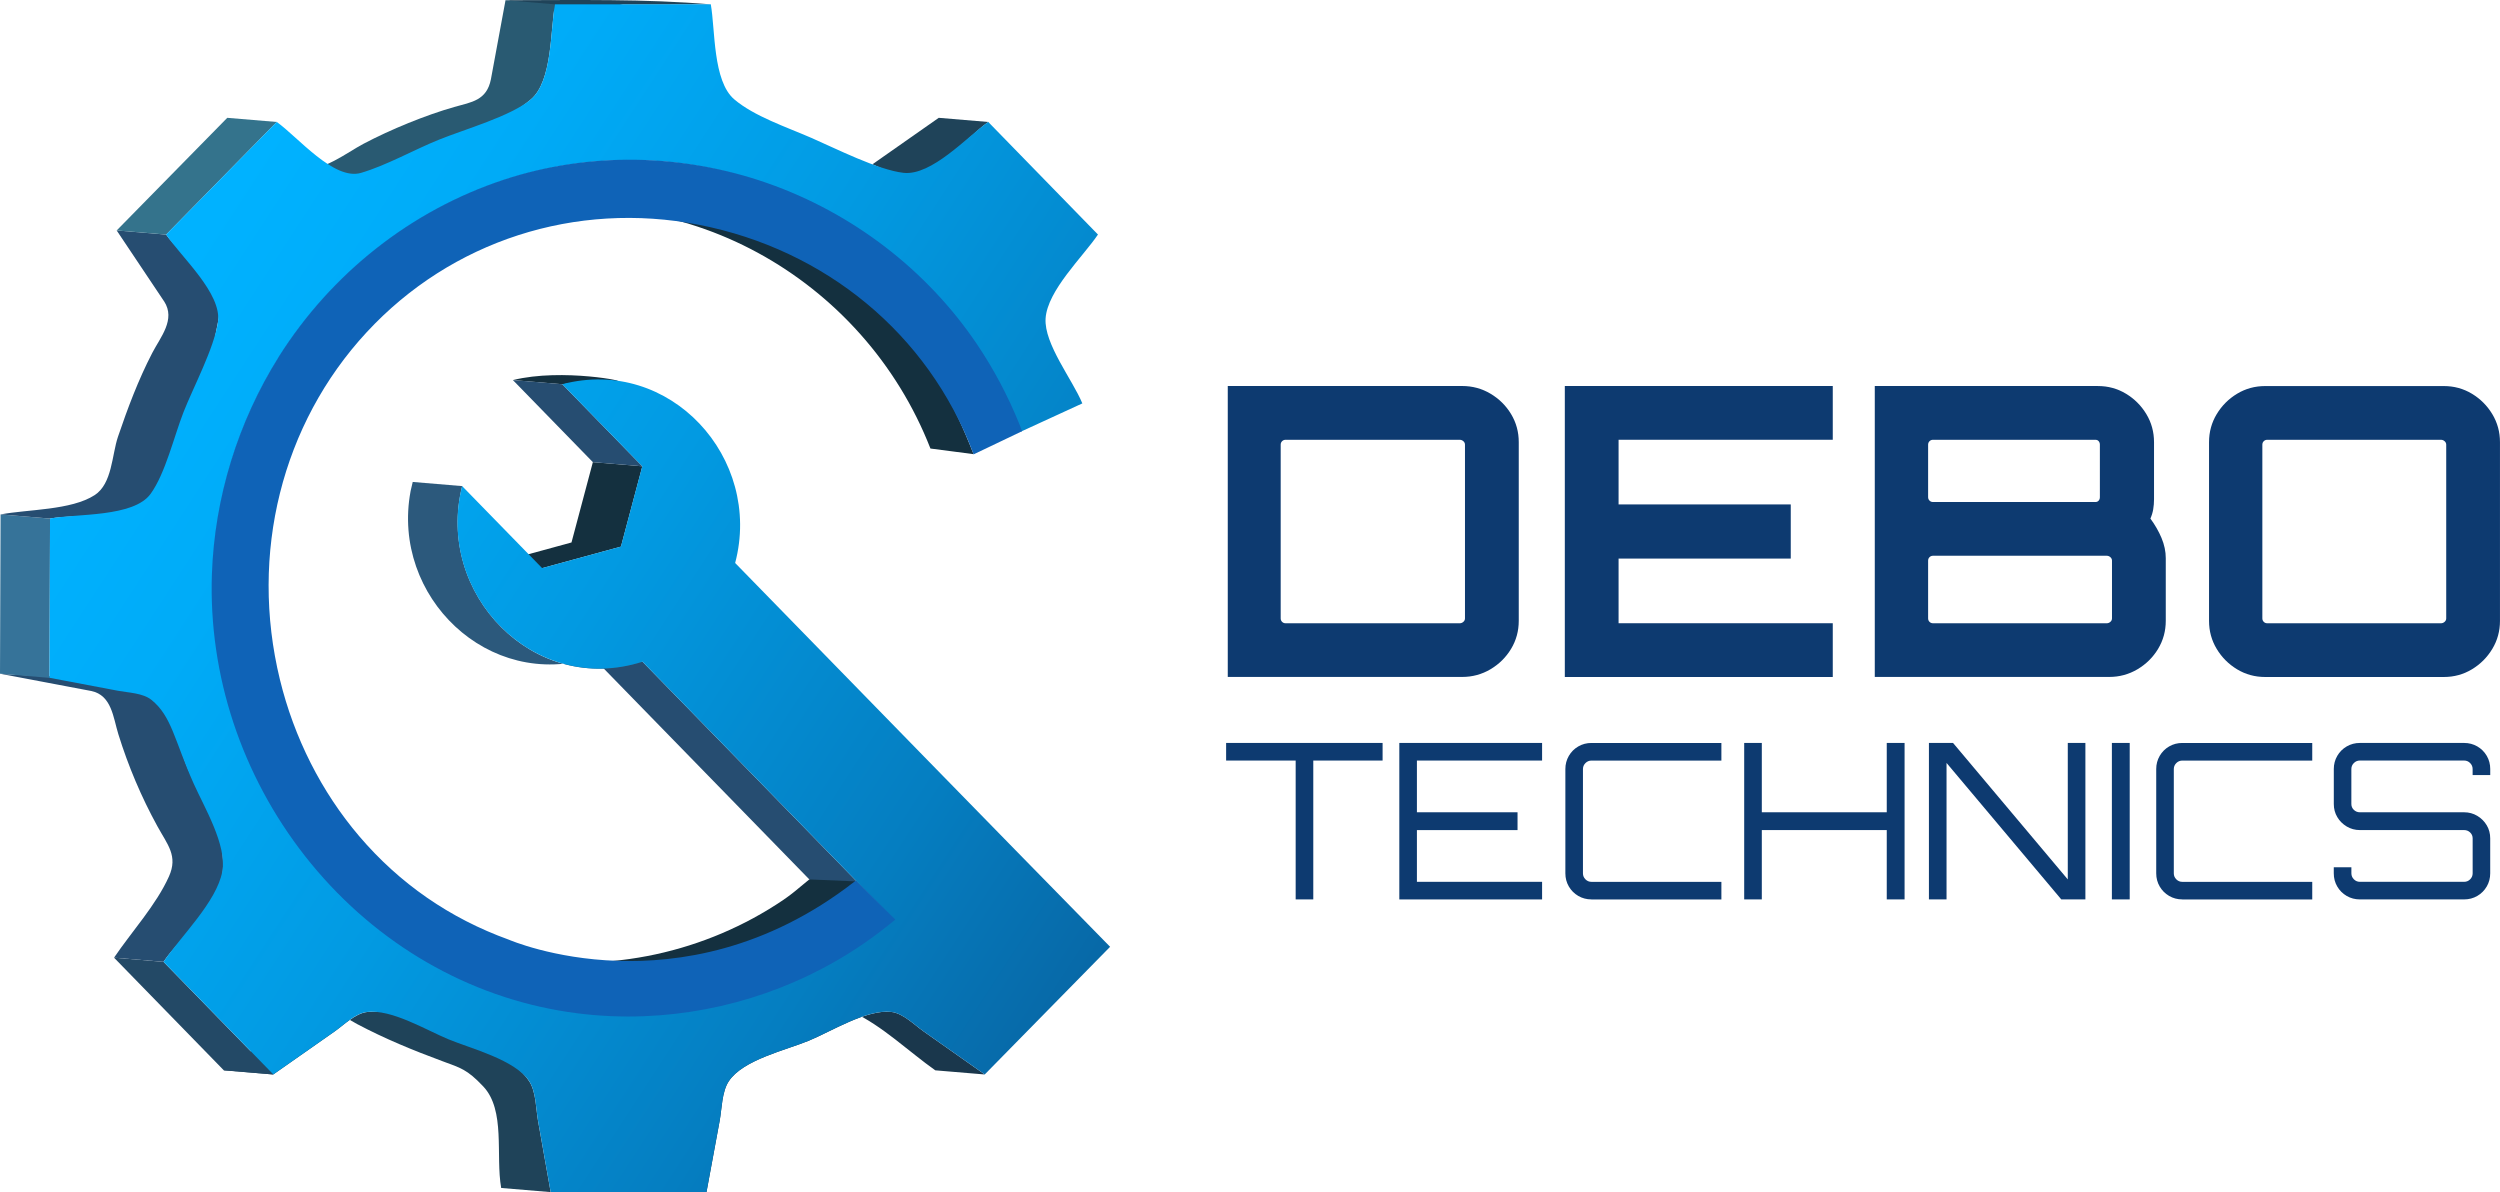 <?xml version="1.0" encoding="UTF-8"?><svg id="Laag_2" xmlns="http://www.w3.org/2000/svg" xmlns:xlink="http://www.w3.org/1999/xlink" viewBox="0 0 958.02 456.91"><defs><style>.cls-1{fill:none;stroke:#000;stroke-miterlimit:10;stroke-width:0px;}.cls-2{fill:url(#Naamloos_verloop_6);}.cls-2,.cls-3,.cls-4,.cls-5,.cls-6,.cls-7,.cls-8,.cls-9,.cls-10,.cls-11,.cls-12,.cls-13{stroke-width:0px;}.cls-3{fill:#2c597c;}.cls-4{fill:#295a72;}.cls-5{fill:#34738c;}.cls-6{fill:#264d71;}.cls-7{fill:#1a374c;}.cls-8{fill:#0d3a70;}.cls-9{fill:#367399;}.cls-10{fill:#14303f;}.cls-11{fill:#234966;}.cls-12{fill:#1f4359;}.cls-13{fill:#0f63b7;}</style><linearGradient id="Naamloos_verloop_6" x1="62.45" y1="112.58" x2="586.5" y2="453.66" gradientUnits="userSpaceOnUse"><stop offset="0" stop-color="#00b2ff"/><stop offset=".13" stop-color="#00abf7"/><stop offset=".32" stop-color="#029ae2"/><stop offset=".56" stop-color="#057ec1"/><stop offset=".82" stop-color="#095792"/><stop offset="1" stop-color="#0d3a70"/></linearGradient></defs><g id="Laag_1-2"><path class="cls-12" d="M272.39,1.67C246.96-.46,221.56.04,196.06.08l-2-.07.33.08c-.22,0-.45,0-.67,0,.34.03.67.05,1.01.08l22.27,5.15,21.63-3.57c11.24.05,22.49-.07,33.76-.07Z"/><path class="cls-10" d="M196.55,145.65l18.96,1.59s13.71-1.7,20.28-1.21c6.56.49-20.23-5.11-39.23-.38Z"/><path class="cls-7" d="M259,416.16l-7.22,39.07,18.96,1.59c1.68-9.11,3.37-18.22,5.05-27.33.82-4.46.83-11.11,3.46-15.11,5.41-8.26,21.93-11.95,30.65-15.55s22.25-12.15,31.72-11.04c4.49.53,8.84,5,12.3,7.44,7.82,5.51,15.63,11.01,23.45,16.52l-18.96-1.59c-10.02-7.06-20.51-17.24-31.65-22.3-7.48-3.4-11.38.3-18.27,4-10.64,5.71-21.81,10.37-33.36,13.88-6.45,1.96-14.51,2.53-16.12,10.42h0Z"/><path class="cls-1" d="M251.78,455.23h-59.71c26.2,2.2,52.37,1.59,78.67,1.59l-18.96-1.59h0Z"/><path class="cls-12" d="M117.53,387.89l-31.77,22.27,18.96,1.59c7.84-5.5,15.69-11,23.53-16.49,3.42-2.39,7.9-6.92,12.38-7.44,9.51-1.1,24.79,4.05,33.45,7.63,8.68,3.59,23.39,10.69,28.74,18.93,2.62,4.04,2.54,10.57,3.35,15.11,1.62,9.11,3.24,18.22,4.85,27.34l-18.96-1.59c-2.21-12.47,1.78-29.79-6.92-38.96-6.18-6.52-8.56-7.02-15.59-9.62-11.29-4.18-22.04-8.59-32.68-14.22-6-3.18-12.52-9.12-19.35-4.53h0Z"/><path class="cls-11" d="M64.74,388.58l-21.03-21.58,18.96,1.59c14.02,14.39,28.04,28.77,42.06,43.16l-18.96-1.59-21.03-21.58h0Z"/><path class="cls-6" d="M35,264.8l-35-6.63c17.01,1.43,38.6.25,54.72,6.01,11.31,4.05,12.42,17.53,16.28,27.86,2.77,7.4,7.35,14.34,11.01,21.34,2.61,4.99,3.49,12.39,3.46,18.35-.02,4.54-.97,10.98-3.36,14.52-5.63,8.32-13.82,14.01-19.45,22.33l-18.96-1.59c6.71-9.93,16.16-20.21,21.05-31.13,3.52-7.86-.53-12.12-4.45-19.26-6.15-11.21-11.15-23.02-14.94-35.23-1.98-6.37-2.52-14.92-10.37-16.58h0Z"/><polygon class="cls-9" points="0 258.17 .22 197.14 19.18 198.73 18.96 259.76 0 258.17 0 258.17"/><path class="cls-6" d="M62.89,115.49l-18.18-27.18,18.96,1.59c5.75,8.6,23.44,16.41,19.86,33.57-2.01,9.62-4.5,25.18-8.15,34.51-3.64,9.31-10.59,26.03-17.25,33.22-7.64,8.25-28.64,5.57-38.95,7.52l-18.96-1.59c10.43-1.97,27.06-1.56,36.06-7.4,6.76-4.39,6.57-15.43,8.94-22.39,3.7-10.91,7.79-21.79,13.11-32.06,3.17-6.13,9.07-12.82,4.57-19.8h0Z"/><path class="cls-5" d="M65.9,66.73l21.19-21.58,18.96,1.59c-14.13,14.39-28.25,28.77-42.38,43.16l-18.96-1.59,21.19-21.58h0Z"/><path class="cls-4" d="M115.83,64.5c7.89,1.38,16.87-5.92,23.43-9.38,10.5-5.55,24.03-11.06,34.82-14.12,6.65-1.88,12.42-2.48,14.04-10.61h0L193.72.08l18.96,1.59c-1.8,9.74-.95,29.39-9.22,36.41-7.65,6.49-20.31,12.93-29.75,17.03-9.3,4.04-32.36,15.17-42.18,16.27"/><path class="cls-12" d="M334.32,62.96h0l25.41-17.81,18.96,1.59c-8.05,5.64-21.94,22.59-32.75,21.36"/><path class="cls-1" d="M392.99,146.15l2.82,6.87,18.96,1.59c-3.71-9.04-14.71-22.76-14.08-32.55.69-10.71,14.32-23.66,20.07-32.16l-18.96-1.59c-5.87,8.68-17.85,20.18-19.84,30.65-1.67,8.8,7.56,19.56,11.03,27.19h0Z"/><polygon class="cls-1" points="395.81 153.02 372.22 163.86 391.18 165.45 414.77 154.61 395.81 153.02 395.81 153.02"/><path class="cls-10" d="M99.74,237.9c-2.35-31.27,5.29-62.89,21.94-89.48,17.75-28.35,45.27-50.26,77.13-60.58,59.56-19.29,126.21,5.16,160.33,57.62,5.7,8.77,10.14,18.84,13.94,28.58l-16.53-2.16c-25.59-65.55-95.94-105.18-165.02-88.15-31.82,7.84-60.24,27.14-79.82,53.36-17.94,24.03-28.15,53.37-29.09,83.34"/><path class="cls-6" d="M318.65,345.73l-91.38-93.74,18.96,1.59c32.01,32.84,64.03,65.68,96.04,98.52l-18.96-1.59-4.66-4.78h0Z"/><path class="cls-3" d="M157.32,188.28l.84-3.59,18.96,1.59c-10.45,41.18,27.49,80.74,69.12,67.3l-18.96-1.59c-40.08,12.84-77.46-23.34-69.95-63.71h0Z"/><polygon class="cls-10" points="227.19 177.1 219 207.88 188.82 216.12 207.77 217.71 237.96 209.47 246.15 178.69 227.19 177.1"/><polygon class="cls-6" points="227.19 177.1 196.55 145.65 215.5 147.24 246.15 178.69 227.19 177.1 227.19 177.1"/><path class="cls-1" d="M376.43,330.6l30.03,30.61,18.96,1.59c-47.99-48.92-95.81-98.01-143.66-147.06l-18.96-1.59c37.87,38.82,75.69,77.7,113.63,116.44h0Z"/><path class="cls-2" d="M425.42,362.8c-16.02,16.31-32.04,32.63-48.06,48.94-7.82-5.51-15.63-11.01-23.45-16.52-3.39-2.39-7.85-6.91-12.3-7.44-9.49-1.11-23.07,7.47-31.72,11.04-8.73,3.6-25.23,7.29-30.65,15.55-2.65,4.04-2.62,10.56-3.46,15.11-1.68,9.11-3.37,18.22-5.05,27.33h-59.71c-1.62-9.11-3.24-18.22-4.85-27.34-.79-4.45-.75-11.11-3.35-15.11-5.35-8.24-22.34-12.52-31-16.11s-21.7-11.56-31.19-10.46c-4.51.52-8.9,5-12.38,7.44-7.84,5.5-15.69,11-23.53,16.49-14.02-14.39-28.04-28.77-42.06-43.16,6.54-9.67,20.39-22.98,22.53-34.62,1.85-10.03-7-24.76-10.98-33.68-7.43-16.66-8.37-25.73-16.16-32.05-3.28-2.66-8.95-2.77-12.81-3.5-8.76-1.66-17.53-3.32-26.29-4.98l.22-61.03c10.19-1.93,32.01-.42,38.55-9.46,5.67-7.84,8.95-21.96,12.63-31.37,3.65-9.32,11.67-24.33,13.17-34.41,1.63-10.99-14.11-24.97-19.86-33.57,14.13-14.39,28.25-28.77,42.38-43.16,8,5.64,21.91,22.59,32.31,19.52,9.75-2.87,20.31-8.85,29.7-12.66,10.03-4.07,27.75-9.04,35.4-15.53,8.27-7,7.42-26.69,9.22-36.41h59.71c1.73,9.72.74,29.37,8.98,36.41,7.6,6.49,20.16,10.68,29.57,14.78,9.27,4.04,25.49,12.27,35.29,13.39,10.79,1.23,24.44-13.88,32.47-19.51,14.02,14.39,28.04,28.77,42.06,43.16-5.76,8.52-19.38,21.43-20.07,32.16-.63,9.77,10.39,23.55,14.08,32.55l-23.59,10.84c-28.92-74.09-108.45-118.89-186.53-99.64-36.06,8.89-68.25,30.79-90.39,60.54-20.28,27.25-31.76,60.51-32.74,94.47-2.28,79.15,54.55,152.63,133.64,165.91,40.12,6.74,81.84-2.71,115.33-25.72,4.06-2.79,7.98-5.76,11.77-8.9-32.01-32.84-64.02-65.68-96.04-98.52-41.6,13.36-79.63-26.06-69.12-67.3l30.66,31.43,30.18-8.24,8.19-30.78-30.65-31.45c41.25-10.84,76.88,28.3,66.25,68.51,47.86,49.05,95.68,98.13,143.66,147.06h0Z"/><path class="cls-10" d="M197.99,366.81c35.43,6.24,72.4-1.82,102.18-21.95,3.48-2.35,5.48-4.22,8.74-6.86h0l1.22-1,18.15.77c-26.76,22.11-61.01,33.98-95.76,32.4"/><path class="cls-13" d="M390.67,162.62c-4.35-10.8-9.83-21.14-16.3-30.74-19.12-28.35-47.65-50.27-80.33-61.71-32.86-11.5-68.74-11.96-101.03-1.29-35.39,11.69-66.03,35.82-86.27,67.94h.02c-15.57,24.81-24.56,53.88-25.56,83.23-1.31,38.63,11.37,77,35.72,108.05,24.66,31.43,59.13,52.43,97.08,59.11,8.85,1.56,17.81,2.33,26.77,2.33,31.83,0,63.62-9.69,90.15-27.92,3.96-2.72,7.92-5.71,11.76-8.89l.42-.34-15.12-14.97-.35.28c-34.27,26.79-68.24,31.25-91,30.51-24.67-.8-41.46-8.04-41.66-8.12-22.57-8.15-41.87-21.51-57.36-39.7-14.43-16.94-24.92-37.69-30.35-59.99-11.72-48.17.7-97.92,33.24-133.07,32.43-35.04,80.04-50.43,127.38-41.18,48.36,9.46,87.8,41.77,105.02,87.46l.19.51,18.56-8.87-.97-2.62Z"/><path class="cls-8" d="M470.49,259.43v-111.51h89.83c3.92,0,7.54.98,10.84,2.94,3.3,1.96,5.94,4.57,7.9,7.82,1.96,3.25,2.94,6.84,2.94,10.76v68.45c0,3.93-.98,7.51-2.94,10.76-1.96,3.25-4.6,5.86-7.9,7.82-3.31,1.96-6.92,2.94-10.84,2.94h-89.83ZM492.63,238.84h66.75c.52,0,.98-.18,1.39-.54.41-.36.62-.8.62-1.32v-66.59c0-.51-.21-.95-.62-1.32-.41-.36-.88-.54-1.39-.54h-66.75c-.52,0-.96.18-1.32.54-.36.36-.54.8-.54,1.32v66.59c0,.52.18.96.54,1.32.36.36.8.54,1.32.54Z"/><path class="cls-8" d="M599.65,259.43v-111.51h102.68v20.6h-82.08v24.78h65.98v20.75h-65.98v24.78h82.08v20.6h-102.68Z"/><path class="cls-8" d="M718.43,147.93h85.49c3.92,0,7.51.98,10.76,2.94,3.25,1.96,5.86,4.57,7.82,7.82,1.96,3.25,2.94,6.84,2.94,10.76v21.84c0,1.34-.1,2.63-.31,3.87-.21,1.24-.57,2.43-1.08,3.56,1.75,2.38,3.17,4.85,4.26,7.43,1.08,2.58,1.63,5.16,1.63,7.74v24c0,3.93-.98,7.51-2.94,10.76-1.96,3.25-4.6,5.86-7.9,7.82-3.31,1.96-6.92,2.94-10.84,2.94h-89.83v-111.51ZM740.73,192.38h62.26c.52,0,.93-.18,1.24-.54.31-.36.46-.8.46-1.32v-20.13c0-.51-.15-.95-.46-1.32-.31-.36-.72-.54-1.24-.54h-62.26c-.52,0-.96.18-1.32.54s-.54.8-.54,1.32v20.13c0,.52.18.96.54,1.32.36.36.8.54,1.32.54ZM740.73,238.84h66.59c.52,0,.98-.18,1.39-.54.41-.36.62-.8.62-1.32v-22.15c0-.52-.21-.95-.62-1.32-.41-.36-.88-.54-1.39-.54h-66.59c-.52,0-.96.18-1.32.54-.36.36-.54.8-.54,1.32v22.15c0,.52.18.96.54,1.32.36.36.8.54,1.32.54Z"/><path class="cls-8" d="M868.04,259.43c-3.93,0-7.51-.98-10.76-2.94-3.25-1.96-5.86-4.57-7.82-7.82-1.96-3.25-2.94-6.84-2.94-10.76v-68.45c0-3.92.98-7.51,2.94-10.76,1.96-3.25,4.57-5.86,7.82-7.82,3.25-1.96,6.84-2.94,10.76-2.94h68.45c3.92,0,7.51.98,10.76,2.94,3.25,1.96,5.86,4.57,7.82,7.82,1.96,3.25,2.94,6.84,2.94,10.76v68.45c0,3.93-.98,7.51-2.94,10.76-1.96,3.25-4.57,5.86-7.82,7.82-3.25,1.96-6.84,2.94-10.76,2.94h-68.45ZM868.81,238.84h66.59c.52,0,.98-.18,1.39-.54.41-.36.62-.8.62-1.32v-66.59c0-.51-.21-.95-.62-1.32-.41-.36-.88-.54-1.39-.54h-66.59c-.52,0-.96.18-1.32.54s-.54.8-.54,1.32v66.59c0,.52.18.96.54,1.32.36.36.8.54,1.32.54Z"/><path class="cls-8" d="M496.51,344.66v-53.21h-26.65v-6.75h59.96v6.75h-26.56v53.21h-6.75Z"/><path class="cls-8" d="M536.23,344.66v-59.96h54.71v6.75h-47.97v19.82h38.56v6.83h-38.56v19.82h47.97v6.75h-54.71Z"/><path class="cls-8" d="M609.85,344.66c-1.83,0-3.51-.44-5.04-1.33-1.53-.89-2.73-2.1-3.62-3.62-.89-1.53-1.33-3.21-1.33-5.04v-39.97c0-1.83.44-3.51,1.33-5.04.89-1.53,2.09-2.73,3.62-3.62,1.53-.89,3.21-1.33,5.04-1.33h49.8v6.75h-49.8c-.89,0-1.65.32-2.29.96-.64.64-.96,1.4-.96,2.29v39.97c0,.89.32,1.65.96,2.29.64.64,1.4.96,2.29.96h49.8v6.75h-49.8Z"/><path class="cls-8" d="M668.39,344.66v-59.96h6.75v26.57h47.88v-26.57h6.83v59.96h-6.83v-26.57h-47.88v26.57h-6.75Z"/><path class="cls-8" d="M739.18,344.66v-59.96h9.24l43.97,52.3v-52.3h6.75v59.96h-9.24l-43.97-52.3v52.3h-6.75Z"/><path class="cls-8" d="M809.29,344.66v-59.96h6.83v59.96h-6.83Z"/><path class="cls-8" d="M836.27,344.66c-1.83,0-3.51-.44-5.04-1.33-1.53-.89-2.73-2.1-3.62-3.62-.89-1.53-1.33-3.21-1.33-5.04v-39.97c0-1.83.44-3.51,1.33-5.04.89-1.53,2.09-2.73,3.62-3.62,1.53-.89,3.21-1.33,5.04-1.33h49.8v6.75h-49.8c-.89,0-1.65.32-2.29.96-.64.64-.96,1.4-.96,2.29v39.97c0,.89.32,1.65.96,2.29.64.64,1.4.96,2.29.96h49.8v6.75h-49.8Z"/><path class="cls-8" d="M904.31,344.66c-1.83,0-3.51-.44-5.04-1.33-1.53-.89-2.74-2.1-3.62-3.62-.89-1.53-1.33-3.21-1.33-5.04v-2.33h6.75v2.33c0,.89.32,1.65.96,2.29.64.64,1.4.96,2.29.96h39.97c.89,0,1.65-.32,2.29-.96.64-.64.96-1.4.96-2.29v-13.41c0-.89-.32-1.64-.96-2.25-.64-.61-1.4-.92-2.29-.92h-39.97c-1.83,0-3.51-.46-5.04-1.37-1.53-.92-2.74-2.12-3.62-3.62-.89-1.5-1.33-3.16-1.33-5v-13.41c0-1.83.44-3.51,1.33-5.04.89-1.53,2.09-2.73,3.62-3.62,1.53-.89,3.21-1.33,5.04-1.33h39.97c1.83,0,3.51.45,5.04,1.33,1.53.89,2.73,2.1,3.62,3.62.89,1.53,1.33,3.21,1.33,5.04v2.33h-6.75v-2.33c0-.89-.32-1.65-.96-2.29-.64-.64-1.4-.96-2.29-.96h-39.97c-.89,0-1.65.32-2.29.96-.64.64-.96,1.4-.96,2.29v13.41c0,.89.32,1.64.96,2.25.64.61,1.4.92,2.29.92h39.97c1.83,0,3.51.46,5.04,1.37,1.53.92,2.73,2.12,3.62,3.62.89,1.5,1.33,3.17,1.33,5v13.41c0,1.83-.44,3.51-1.33,5.04-.89,1.53-2.1,2.74-3.62,3.62-1.53.89-3.21,1.33-5.04,1.33h-39.97Z"/></g></svg>
